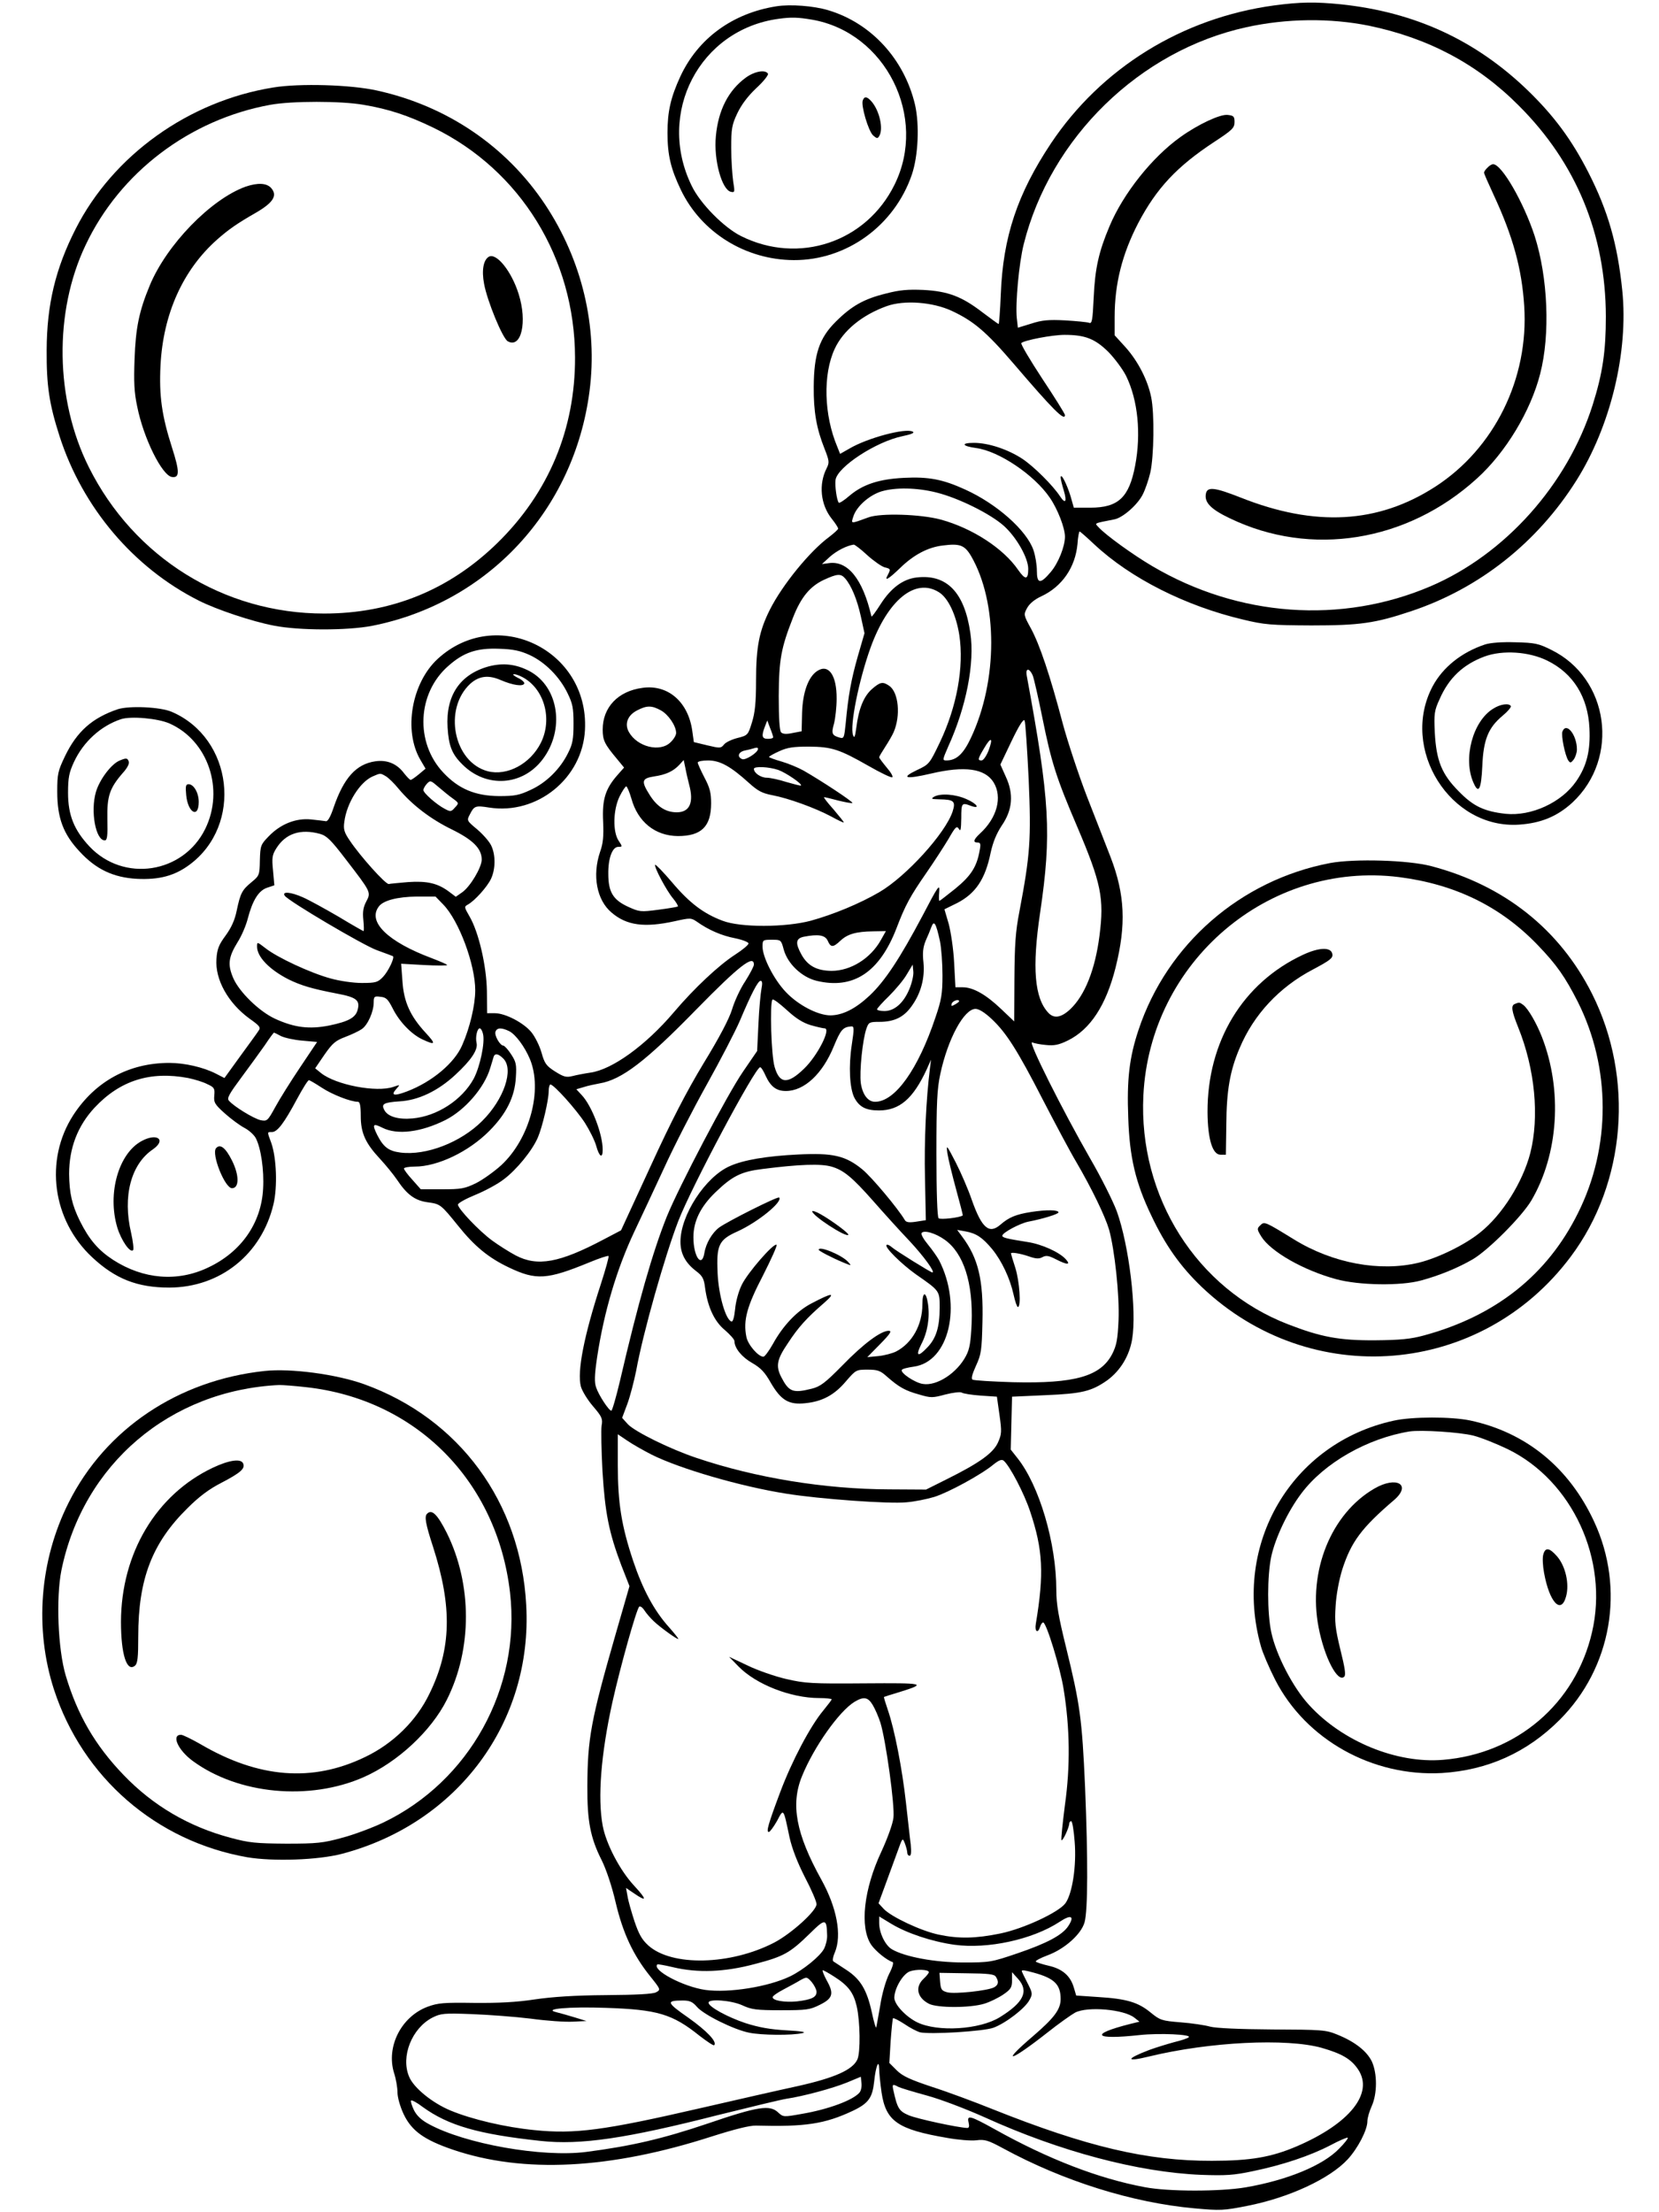 <?xml version="1.0" standalone="no"?>
<!DOCTYPE svg PUBLIC "-//W3C//DTD SVG 20010904//EN"
 "http://www.w3.org/TR/2001/REC-SVG-20010904/DTD/svg10.dtd">
<svg version="1.0" xmlns="http://www.w3.org/2000/svg"
 width="768pt" height="1024pt" viewBox="0 0 768 1024"
 preserveAspectRatio="xMidYMid meet">

<g transform="translate(0,1024) scale(0.1,-0.1)"
fill="#000000" stroke="none">
<path d="M5899 10215 c-427 -58 -801 -290 -1034 -639 -155 -233 -222 -433
-232 -698 -3 -76 -8 -138 -10 -138 -2 0 -36 25 -76 55 -95 73 -159 97 -273
103 -71 3 -109 0 -174 -17 -101 -25 -158 -57 -232 -131 -75 -75 -100 -149
-101 -300 -1 -116 13 -194 50 -287 22 -56 23 -64 10 -90 -38 -74 -29 -169 24
-235 16 -20 29 -40 29 -45 0 -4 -19 -21 -41 -38 -90 -66 -217 -222 -275 -337
-49 -98 -64 -171 -64 -328 0 -103 -5 -149 -19 -194 -18 -58 -19 -60 -67 -72
-27 -7 -55 -20 -63 -31 -14 -17 -18 -17 -77 -3 l-62 15 -7 50 c-18 135 -112
218 -231 201 -113 -15 -184 -90 -184 -193 0 -50 9 -68 67 -137 l32 -39 -31
-35 c-56 -64 -71 -113 -66 -215 3 -68 0 -101 -14 -140 -37 -109 -16 -223 53
-281 70 -60 152 -71 293 -40 72 16 75 16 103 -3 52 -37 113 -64 176 -76 34 -7
62 -18 62 -24 0 -7 -28 -30 -62 -52 -76 -49 -190 -156 -284 -267 -130 -153
-285 -265 -386 -279 -27 -4 -64 -11 -83 -16 -29 -7 -40 -4 -80 21 -41 26 -49
37 -63 87 -9 32 -30 74 -47 95 -36 44 -121 88 -169 88 l-36 0 -1 103 c-2 117
-38 273 -81 346 -24 42 -25 44 -7 54 31 17 89 81 107 119 21 45 22 110 1 154
-9 19 -38 52 -65 75 -48 40 -49 41 -34 69 20 40 26 42 89 32 223 -35 433 136
444 360 19 371 -411 577 -682 328 -121 -112 -159 -332 -80 -467 l24 -41 -31
-26 c-17 -14 -34 -26 -38 -26 -4 0 -17 14 -30 30 -33 45 -79 64 -134 56 -88
-13 -145 -76 -192 -212 -15 -45 -28 -68 -37 -65 -7 1 -38 5 -68 8 -70 7 -141
-21 -196 -78 -37 -38 -39 -43 -41 -111 -1 -68 -3 -72 -37 -100 -45 -37 -53
-51 -70 -132 -9 -45 -25 -80 -52 -117 -31 -42 -39 -62 -42 -108 -7 -95 54
-204 153 -276 48 -34 53 -41 42 -56 -6 -10 -45 -63 -85 -118 l-73 -101 -39 20
c-58 30 -146 50 -216 50 -187 0 -343 -85 -445 -242 -134 -208 -97 -486 88
-658 107 -100 209 -140 357 -140 236 1 427 154 482 386 19 81 14 214 -10 283
-20 54 -20 51 3 51 25 0 56 41 116 153 26 48 50 87 55 87 4 0 31 -16 60 -35
47 -31 133 -65 167 -65 9 0 13 -18 13 -65 0 -79 21 -126 89 -199 26 -28 62
-72 79 -97 46 -69 83 -96 141 -104 59 -8 61 -9 141 -108 76 -95 141 -149 236
-194 126 -60 176 -57 373 24 46 19 85 32 88 29 3 -2 -13 -60 -35 -128 -79
-242 -111 -407 -93 -476 6 -21 31 -62 56 -91 41 -48 46 -58 40 -90 -3 -20 -1
-115 4 -211 12 -194 30 -284 87 -435 l38 -97 -64 -222 c-115 -400 -130 -483
-131 -704 -1 -161 14 -239 66 -342 21 -42 48 -122 65 -196 34 -144 82 -245
160 -342 49 -61 49 -62 27 -74 -15 -8 -89 -12 -232 -13 -144 -1 -248 -8 -330
-20 -85 -13 -167 -17 -280 -16 -141 2 -167 0 -216 -18 -122 -46 -192 -185
-155 -306 9 -27 16 -68 16 -90 0 -23 12 -66 29 -102 37 -77 95 -118 226 -163
328 -112 730 -91 1201 61 104 33 175 51 204 50 227 -6 317 7 447 68 74 35 92
61 100 138 7 68 22 106 23 56 0 -18 5 -67 11 -109 20 -133 75 -171 304 -210
49 -9 110 -14 135 -11 39 5 55 0 125 -38 278 -151 597 -251 884 -277 120 -11
137 -10 243 11 195 38 384 126 467 216 47 51 91 136 91 176 0 15 9 46 20 70
26 58 26 150 1 206 -23 48 -78 92 -160 125 -53 22 -71 23 -301 24 -155 1 -261
6 -288 13 -24 7 -85 16 -137 20 -87 7 -95 10 -138 45 -58 48 -112 64 -242 72
l-103 7 -11 37 c-16 55 -54 87 -117 101 -30 7 -57 16 -59 19 -3 4 22 17 54 29
79 29 157 98 172 154 15 57 16 287 2 627 -14 314 -23 380 -88 645 -35 142 -45
199 -45 265 0 217 -79 485 -181 612 l-30 38 3 122 3 123 155 7 c170 7 213 18
286 69 61 45 102 113 115 190 22 133 -14 433 -71 592 -18 48 -73 158 -123 244
-129 225 -290 546 -269 538 9 -4 38 -10 64 -12 38 -4 59 0 102 21 103 51 176
162 220 336 50 199 44 339 -23 513 -22 56 -71 183 -110 282 -38 99 -88 250
-111 335 -59 224 -107 366 -147 440 -35 64 -35 65 -18 96 11 20 35 40 66 54
96 45 157 134 167 242 2 32 7 58 10 58 2 0 33 -27 68 -60 168 -157 422 -285
689 -348 99 -24 130 -26 315 -27 225 0 296 10 463 66 315 105 583 317 764 604
159 252 242 596 213 880 -22 215 -66 369 -157 547 -77 151 -159 262 -282 381
-240 231 -521 361 -863 397 -119 12 -189 11 -309 -5z m438 -94 c275 -57 502
-177 694 -370 266 -265 402 -596 403 -976 0 -162 -15 -263 -61 -409 -117 -369
-405 -692 -751 -840 -412 -176 -888 -142 -1287 93 -89 52 -217 145 -248 179
-20 22 -28 18 72 38 38 7 107 67 131 115 11 21 27 67 35 101 17 75 20 274 4
350 -16 79 -61 166 -118 230 l-51 56 0 84 c0 155 35 292 109 435 85 162 180
263 352 376 84 55 94 65 94 92 0 26 -4 30 -32 33 -35 4 -137 -44 -218 -102
-132 -94 -266 -263 -329 -414 -49 -116 -67 -194 -73 -330 -5 -108 -8 -122 -22
-116 -9 3 -59 8 -111 11 -76 4 -107 1 -156 -15 l-62 -19 -5 45 c-7 66 10 253
32 341 123 493 537 897 1031 1005 186 41 388 43 567 7z m-1931 -1320 c101 -47
160 -97 286 -244 183 -214 238 -269 238 -238 0 5 -47 81 -105 168 -57 87 -101
161 -97 165 13 13 143 38 200 38 95 0 141 -18 203 -79 30 -31 67 -81 82 -111
55 -112 70 -268 42 -415 -28 -148 -78 -195 -208 -195 l-76 0 -15 53 c-18 58
-45 111 -46 87 0 -8 7 -36 15 -62 15 -51 7 -63 -18 -25 -33 50 -120 137 -174
173 -67 44 -157 74 -224 74 -63 0 -56 -15 10 -24 105 -14 269 -124 341 -230
36 -52 70 -140 70 -180 0 -46 -31 -123 -66 -164 -48 -57 -64 -55 -64 6 0 27
-7 70 -16 96 -31 90 -168 213 -316 280 -103 47 -168 60 -285 54 -116 -6 -190
-31 -252 -84 -23 -20 -45 -34 -48 -31 -9 9 -19 79 -15 106 9 60 188 177 310
202 43 9 58 16 47 21 -32 18 -209 -29 -292 -78 l-44 -25 -13 33 c-62 147 -67
335 -12 453 39 85 127 157 241 198 81 29 213 19 301 -22z m-70 -841 c103 -26
248 -98 311 -154 59 -53 113 -149 113 -199 0 -51 -13 -53 -46 -6 -69 101 -213
194 -359 234 -93 25 -279 31 -335 10 -85 -31 -81 -31 -69 6 15 45 72 96 128
114 66 20 166 18 257 -5z m-321 -290 c30 -27 66 -52 80 -56 28 -7 29 -8 15
-35 -18 -32 2 -21 55 30 63 62 130 98 200 106 78 10 100 2 130 -48 125 -215
125 -578 -1 -844 -35 -74 -67 -103 -113 -103 -19 0 -18 3 8 63 84 184 124 388
103 527 -27 188 -109 273 -248 257 -63 -7 -119 -48 -167 -123 -23 -36 -42 -62
-43 -57 -40 173 -110 260 -199 246 l-30 -4 37 34 c32 28 77 51 110 56 4 1 33
-21 63 -49z m-103 -107 c29 -33 56 -98 73 -176 l17 -78 -31 -107 c-31 -109
-44 -181 -56 -310 -7 -68 -8 -72 -29 -66 -35 10 -38 19 -25 65 6 24 12 76 12
114 1 109 -37 164 -90 129 -41 -27 -67 -98 -70 -194 l-2 -85 -42 -8 c-28 -6
-45 -5 -53 3 -7 7 -11 64 -11 168 1 170 11 223 66 363 37 95 79 145 143 175
61 28 78 30 98 7z m434 -64 c43 -26 80 -104 95 -199 22 -147 -11 -330 -90
-496 -48 -100 -49 -102 -107 -129 -77 -37 -51 -43 65 -16 157 37 251 24 291
-41 41 -68 16 -164 -64 -237 -30 -28 -33 -41 -10 -41 13 0 15 -7 9 -37 -13
-75 -40 -117 -112 -176 -39 -31 -72 -57 -74 -57 -3 0 -3 19 -1 43 3 38 -5 27
-78 -113 -104 -196 -173 -301 -244 -368 -65 -61 -124 -91 -181 -92 -59 0 -151
48 -208 109 -55 58 -107 161 -107 209 0 31 1 32 43 32 42 0 43 0 55 -45 18
-66 83 -128 152 -145 170 -41 291 39 370 243 41 108 64 149 138 256 36 52 82
123 103 158 32 56 38 62 48 46 8 -14 10 -3 11 50 0 70 2 73 44 57 47 -17 29
10 -20 31 -51 23 -120 28 -150 11 -16 -10 -12 -11 26 -12 66 -1 75 -9 60 -56
-33 -101 -216 -302 -340 -374 -91 -53 -212 -103 -317 -132 -117 -31 -325 -32
-408 0 -88 33 -153 82 -234 178 -40 47 -75 83 -78 81 -7 -8 53 -121 83 -156
14 -17 24 -34 22 -37 -3 -2 -43 -9 -90 -15 -83 -11 -88 -10 -141 14 -69 32
-91 68 -91 152 -1 73 19 125 46 125 20 0 20 1 2 28 -28 41 -26 143 4 205 13
26 27 47 31 47 4 0 15 -26 24 -57 30 -108 110 -172 215 -173 109 0 154 44 154
152 0 48 -6 72 -31 119 -17 33 -31 64 -31 69 0 6 22 10 48 10 55 0 104 -27
189 -104 42 -38 62 -48 109 -57 74 -14 198 -59 271 -98 31 -17 58 -30 59 -28
2 1 -20 28 -47 60 -28 31 -48 57 -44 57 4 0 34 -7 67 -16 33 -8 62 -13 64 -11
5 5 -144 103 -226 150 -25 14 -71 33 -102 42 -32 9 -58 19 -58 21 0 3 21 15
48 27 37 17 65 21 137 21 106 -1 140 -12 277 -90 54 -31 102 -54 108 -52 6 2
-5 22 -25 45 -19 23 -35 44 -35 48 0 3 13 25 28 48 15 23 33 54 39 68 33 76
23 184 -20 214 -30 21 -42 19 -81 -15 -38 -34 -61 -91 -72 -179 -6 -43 -9 -50
-15 -34 -16 43 27 255 81 405 80 221 207 325 316 257z m-1894 -291 c71 -33
138 -100 175 -176 24 -49 28 -69 28 -142 0 -70 -4 -94 -25 -135 -36 -74 -101
-138 -173 -171 -53 -25 -74 -29 -147 -29 -110 1 -187 33 -258 109 -131 139
-121 368 24 494 70 62 131 83 234 79 66 -2 98 -9 142 -29z m2329 -95 c6 -16
26 -104 45 -198 41 -203 64 -276 160 -500 112 -263 126 -333 104 -505 -20
-158 -68 -278 -136 -342 -42 -39 -75 -44 -101 -16 -64 68 -76 208 -38 463 54
367 45 518 -62 1098 -3 16 -1 27 6 27 6 0 16 -12 22 -27z m-1722 -161 c35 -19
71 -72 71 -105 0 -10 -11 -29 -25 -42 -48 -49 -155 -23 -194 47 -21 38 -5 78
39 100 44 23 67 23 109 0z m1703 -319 c12 -279 7 -349 -43 -613 -18 -92 -22
-153 -23 -312 l-1 -196 -60 57 c-70 67 -130 101 -178 101 l-34 0 -6 113 c-3
62 -15 142 -25 180 l-20 68 59 29 c85 44 130 110 155 233 11 50 27 88 51 125
50 72 57 146 19 227 l-25 56 52 109 c34 71 55 104 60 95 4 -8 12 -130 19 -272z
m-1183 195 c1 -5 -10 -8 -24 -8 -28 0 -31 13 -14 57 l11 28 13 -35 c8 -19 14
-38 14 -42z m997 -63 c-10 -25 -24 -45 -32 -45 -19 0 -18 7 12 57 32 55 43 49
20 -12z m-1067 8 c-1 -17 -58 -53 -73 -47 -25 10 -19 33 12 40 15 3 32 7 37 9
18 6 25 5 24 -2z m-319 -164 c23 -84 3 -129 -57 -129 -50 0 -90 25 -124 78
-42 66 -39 79 19 88 55 8 89 24 117 54 l20 22 8 -38 c4 -22 12 -55 17 -75z
m413 67 c36 -13 112 -65 105 -72 -2 -2 -32 6 -67 16 -34 11 -76 20 -91 20 -28
0 -60 22 -60 41 0 13 69 10 113 -5z m-1817 -29 c12 -7 39 -33 60 -59 62 -74
148 -140 247 -188 97 -48 137 -88 137 -139 0 -36 -53 -125 -90 -151 l-30 -21
-32 24 c-52 39 -102 50 -189 44 -42 -4 -82 -7 -89 -9 -14 -3 -131 127 -180
200 -27 39 -31 54 -26 88 11 87 72 184 131 210 37 16 35 16 61 1z m310 -103
c29 -21 29 -22 10 -42 -17 -20 -21 -20 -47 -6 -37 19 -99 73 -99 87 0 6 7 19
16 29 16 17 18 16 54 -15 20 -17 50 -42 66 -53z m-614 -164 c31 -9 51 -29 119
-118 117 -152 117 -152 95 -194 -14 -26 -18 -48 -14 -86 3 -29 3 -52 1 -52 -2
0 -55 30 -116 67 -62 36 -136 77 -166 90 -54 24 -97 28 -83 7 17 -25 361 -228
426 -252 39 -14 73 -27 75 -28 9 -7 -22 -71 -46 -96 -24 -25 -33 -28 -98 -28
-40 0 -102 9 -145 21 -92 25 -247 97 -301 140 -39 30 -39 30 -39 7 0 -47 57
-106 145 -151 59 -29 110 -44 224 -66 91 -17 108 -31 97 -74 -9 -37 -41 -55
-132 -74 -92 -18 -160 -10 -250 31 -74 34 -166 124 -194 188 -27 63 -23 97 20
167 18 28 39 77 47 109 22 84 50 130 90 143 l33 11 -6 68 c-6 59 -4 73 15 103
43 69 112 92 203 67z m570 -327 c73 -75 148 -278 148 -397 0 -68 -25 -174 -60
-253 -35 -83 -140 -171 -256 -215 -60 -23 -77 -19 -49 12 18 20 18 20 -14 9
-78 -27 -266 9 -335 64 l-27 22 43 63 c37 53 51 65 96 82 29 11 63 27 76 36
28 18 56 81 56 124 0 27 3 30 31 26 26 -2 35 -11 56 -52 31 -63 87 -121 138
-145 62 -29 65 -23 14 32 -70 76 -100 142 -106 238 l-6 80 107 -6 c58 -3 106
-3 106 0 0 3 -33 17 -72 32 -203 76 -297 168 -245 238 20 29 87 46 177 47 l86
0 36 -37z m2299 -168 c7 -33 12 -105 12 -160 0 -85 -5 -114 -32 -193 -81 -243
-188 -392 -280 -392 -33 0 -58 33 -66 86 -7 53 8 202 26 253 10 29 14 31 60
31 68 0 112 21 148 71 44 60 63 131 56 204 -5 45 -2 70 10 100 10 22 22 51 27
65 12 32 21 17 39 -65z m-273 4 c-48 -86 -140 -143 -229 -143 -68 1 -109 23
-138 74 -30 54 -28 76 10 84 67 13 99 8 111 -19 14 -32 25 -31 59 1 32 30 71
42 152 43 l58 1 -23 -41z m-588 -114 c0 -8 -18 -42 -40 -77 -23 -34 -50 -93
-61 -130 -13 -43 -59 -131 -132 -250 -79 -131 -149 -266 -246 -478 l-136 -295
-80 -42 c-206 -109 -307 -127 -408 -74 -30 16 -79 47 -109 69 -60 44 -158 147
-158 166 0 7 36 27 80 45 44 18 104 50 132 72 59 44 132 133 158 194 21 49 50
173 50 214 0 17 4 31 8 31 16 0 120 -116 160 -178 21 -33 45 -81 52 -106 14
-51 30 -61 30 -18 0 72 -50 203 -97 253 l-25 27 34 10 c18 6 51 13 73 17 103
17 214 102 450 344 196 200 265 254 265 206z m719 -115 c-27 -64 -69 -100
-115 -100 -19 0 -34 4 -34 8 0 4 25 32 56 62 30 30 68 75 82 100 l27 45 3 -32
c2 -17 -7 -55 -19 -83z m-684 3 c-4 -21 -11 -94 -14 -163 l-6 -125 -65 -95
c-72 -104 -298 -535 -353 -671 -65 -162 -133 -399 -217 -761 -18 -76 -36 -138
-40 -138 -11 0 -58 71 -70 107 -9 24 -8 57 4 139 32 212 91 410 173 584 30 63
92 196 138 295 45 99 134 272 197 385 63 113 132 246 153 295 54 128 84 185
96 185 8 0 9 -12 4 -37z m227 -168 c28 -8 58 -15 65 -15 32 0 -32 -126 -94
-186 -76 -74 -114 -72 -137 7 -16 53 -23 298 -10 312 4 4 33 -18 66 -48 41
-38 74 -59 110 -70z m688 110 c0 -2 -9 -9 -20 -15 -16 -9 -18 -8 -14 5 5 13
34 22 34 10z m151 -82 c67 -63 118 -142 239 -378 57 -110 125 -238 152 -283
73 -125 134 -252 152 -313 26 -93 49 -305 44 -421 -4 -88 -9 -115 -29 -155
-54 -104 -173 -138 -460 -131 -96 3 -181 8 -187 12 -7 4 -2 24 16 64 24 52 27
70 30 202 5 195 -19 296 -94 396 l-23 31 39 -7 c50 -9 79 -29 123 -82 45 -55
83 -137 99 -210 7 -32 16 -58 20 -58 16 0 8 119 -12 182 -11 34 -20 64 -20 66
0 7 43 0 81 -13 34 -12 49 -13 65 -4 17 9 29 7 62 -10 53 -27 70 -27 46 0 -30
33 -111 70 -178 80 -95 15 -116 20 -116 29 0 14 81 57 120 65 64 12 140 35
140 43 0 12 -55 13 -126 2 -71 -11 -104 -25 -143 -59 -52 -45 -86 -16 -132
114 -17 50 -51 128 -75 175 -43 83 -44 84 -38 40 4 -25 22 -99 40 -165 18 -65
32 -120 31 -121 -12 -10 -104 -21 -112 -13 -6 6 -10 119 -10 297 0 240 3 301
18 371 35 163 110 301 163 301 16 0 43 -17 75 -47z m-648 -120 c-15 -98 -10
-200 12 -244 23 -43 53 -59 114 -59 95 0 158 54 221 190 l20 45 -5 -40 c-18
-144 -27 -337 -23 -507 l4 -196 -45 -7 c-32 -5 -46 -3 -52 7 -31 53 -154 200
-197 235 -78 64 -137 77 -297 69 -145 -7 -253 -25 -317 -54 -113 -50 -228
-227 -228 -350 0 -55 23 -98 73 -136 29 -22 36 -35 41 -77 12 -89 43 -156 92
-196 24 -21 44 -43 44 -51 0 -32 34 -74 82 -101 40 -23 59 -43 87 -93 47 -80
83 -102 161 -93 77 8 133 38 186 101 46 53 47 54 100 54 47 0 59 -4 91 -33 55
-48 83 -64 148 -82 54 -16 62 -16 121 0 35 9 69 13 76 9 7 -5 47 -11 88 -14
l75 -5 12 -85 c11 -77 10 -89 -7 -127 -22 -49 -86 -95 -239 -171 l-94 -47
-171 1 c-298 1 -617 53 -890 145 -123 41 -285 121 -319 156 l-27 30 24 64 c13
35 31 105 41 154 32 177 133 532 195 693 61 158 356 712 379 712 5 0 16 -18
26 -41 23 -49 49 -69 93 -69 85 0 170 79 222 207 32 77 42 89 81 92 13 1 14
-8 2 -86z m-1707 51 c10 -40 -14 -152 -43 -207 -54 -99 -170 -174 -283 -184
-66 -6 -115 8 -131 39 -15 28 -3 35 71 40 87 5 177 48 257 122 75 69 107 118
99 149 -6 27 3 67 15 67 5 0 12 -12 15 -26z m123 12 c29 -16 70 -71 94 -128
60 -144 -1 -369 -132 -491 -33 -30 -86 -68 -118 -84 -52 -25 -68 -28 -157 -28
l-98 0 -39 44 c-22 24 -39 47 -39 52 0 5 23 9 50 9 106 0 250 69 345 165 79
79 118 158 123 247 4 61 1 73 -22 108 -14 22 -31 40 -36 40 -15 0 -43 48 -36
65 7 19 29 19 65 1z m-1058 -22 c17 -8 61 -18 99 -21 l68 -6 -79 -118 c-43
-64 -95 -147 -115 -184 -35 -64 -38 -66 -68 -60 -31 7 -125 64 -147 91 -9 11
3 32 58 106 38 51 87 119 109 150 21 32 40 57 42 58 2 0 17 -7 33 -16z m1029
-104 c50 -50 3 -189 -98 -289 -99 -99 -259 -161 -378 -146 -55 7 -79 25 -108
82 -24 49 -20 55 24 33 69 -35 179 -21 293 36 90 46 179 149 206 239 7 22 14
46 16 53 6 18 22 15 45 -8z m-1459 -90 c29 -6 69 -18 88 -28 33 -15 36 -20 33
-53 -3 -32 2 -41 49 -83 29 -26 70 -56 91 -67 21 -11 44 -32 52 -47 24 -46 39
-148 34 -234 -8 -159 -101 -293 -254 -365 -142 -68 -300 -55 -440 35 -69 45
-111 94 -154 180 -37 75 -49 129 -50 218 0 119 39 222 118 307 118 126 258
170 433 137z m2978 -410 c56 -16 96 -49 194 -160 50 -57 126 -141 169 -186 65
-70 119 -144 104 -144 -7 0 -170 101 -189 118 -9 8 -20 13 -23 9 -10 -10 68
-87 135 -135 112 -78 111 -76 111 -155 0 -89 -16 -141 -56 -183 -45 -48 -57
-42 -29 14 29 55 40 123 31 186 -9 61 -26 59 -26 -2 0 -95 -48 -180 -122 -218
-16 -8 -52 -18 -81 -21 l-52 -5 60 61 c47 48 55 61 39 61 -36 0 -117 -60 -214
-160 -80 -81 -102 -98 -142 -108 -88 -22 -106 -15 -142 55 -25 50 -20 80 31
155 49 75 87 117 168 187 57 50 39 49 -58 -2 -68 -35 -133 -104 -179 -188 -18
-32 -38 -59 -44 -59 -24 0 -73 57 -79 93 -15 76 3 141 77 283 38 75 67 139 63
142 -12 11 -134 -129 -161 -185 -15 -30 -28 -78 -31 -113 -4 -38 -10 -59 -17
-57 -27 9 -59 121 -64 223 -6 131 5 155 92 194 95 43 211 138 193 157 -7 6
-238 -110 -278 -139 -32 -24 -61 -73 -68 -117 -12 -73 -51 -18 -51 72 0 74 33
142 103 209 78 75 119 95 217 107 172 22 271 25 319 11z m525 -339 c87 -62
131 -199 124 -386 -4 -87 -9 -119 -26 -151 -41 -79 -135 -141 -200 -130 -36 5
-106 52 -97 65 2 5 27 11 55 15 164 22 225 283 117 493 -9 16 -32 49 -51 72
-20 24 -33 47 -30 53 10 16 65 0 108 -31z m-1358 -994 c132 -66 414 -148 624
-181 155 -25 478 -48 555 -40 39 3 97 15 130 25 65 20 219 104 274 150 25 20
38 25 47 18 28 -23 96 -153 123 -236 59 -176 65 -287 26 -520 -6 -36 10 -46
20 -13 3 11 10 20 14 20 15 0 80 -213 95 -310 29 -179 31 -357 6 -534 -11 -87
-19 -161 -16 -164 6 -5 36 60 36 78 0 5 4 10 9 10 5 0 12 -43 16 -96 9 -111
-11 -240 -43 -284 -31 -42 -194 -118 -302 -140 -113 -23 -191 -25 -285 -5 -81
17 -219 82 -254 119 l-24 26 32 87 c18 49 43 117 56 153 23 64 23 65 34 37 6
-16 11 -35 11 -43 0 -8 5 -14 11 -14 7 0 8 18 5 53 -4 28 -13 115 -22 192 -17
155 -53 341 -84 430 -11 32 -19 59 -18 60 2 1 35 12 73 23 128 40 117 42 -165
40 -242 -2 -273 0 -360 20 -52 12 -133 40 -180 63 l-85 40 44 -45 c81 -83 242
-146 373 -146 32 0 58 -3 58 -6 0 -3 -18 -26 -39 -52 -60 -72 -145 -233 -199
-377 -56 -149 -66 -185 -53 -185 5 0 22 23 38 51 31 59 29 62 58 -76 12 -53
36 -115 71 -184 30 -57 54 -113 54 -125 0 -31 -116 -136 -196 -178 -203 -105
-475 -111 -583 -13 -30 27 -44 53 -64 112 -14 43 -29 95 -32 116 l-7 38 37
-25 c61 -42 61 -30 0 36 -65 70 -129 192 -145 277 -24 129 -8 332 45 572 37
166 111 429 124 442 4 4 15 -3 24 -17 9 -14 29 -37 44 -51 33 -31 113 -88 113
-81 0 3 -20 28 -44 55 -69 77 -121 175 -165 306 -54 162 -71 268 -71 442 l0
144 43 -29 c23 -16 74 -45 113 -65z m1024 -1159 c11 -18 27 -55 36 -83 25 -82
67 -384 60 -439 -3 -28 -27 -94 -55 -155 -83 -176 -102 -352 -48 -433 20 -29
71 -71 99 -80 6 -2 0 -24 -16 -55 -15 -30 -33 -92 -41 -145 -9 -51 -17 -97
-19 -103 -1 -5 -11 26 -20 70 -23 105 -53 154 -117 196 -29 19 -56 37 -61 40
-5 3 -2 22 7 42 33 80 9 207 -63 337 -117 211 -143 348 -89 479 55 135 171
299 242 343 43 26 63 23 85 -14z m905 -1024 c-27 -41 -98 -79 -233 -125 -123
-42 -131 -43 -252 -43 -132 0 -271 26 -331 61 -31 18 -59 76 -59 122 l0 30 56
-34 c73 -44 187 -82 292 -97 154 -21 362 24 487 106 54 36 71 27 40 -20z
m-1116 -42 c1 -18 -6 -46 -14 -62 -18 -35 -97 -99 -157 -128 -101 -49 -285
-78 -393 -63 -103 15 -248 92 -222 118 2 2 35 -4 73 -13 113 -27 238 -23 379
15 134 35 162 51 255 142 71 70 77 69 79 -9z m471 -171 c0 -4 -11 -18 -25 -31
-40 -38 -29 -87 25 -115 39 -20 190 -20 256 0 27 8 67 28 89 43 35 24 40 33
40 66 l0 37 28 -31 c51 -57 26 -109 -84 -177 -93 -58 -288 -70 -383 -24 -53
26 -106 83 -106 114 1 43 38 107 70 121 30 12 90 10 90 -3z m-439 -20 c66 -42
90 -74 105 -138 16 -70 18 -213 3 -246 -22 -48 -105 -85 -275 -123 -88 -19
-294 -66 -459 -104 -439 -101 -573 -119 -760 -100 -135 13 -292 50 -390 91
-84 35 -170 105 -191 156 -40 94 13 225 108 274 38 19 53 21 182 16 78 -3 200
-12 273 -21 72 -10 160 -16 195 -14 l63 3 -55 17 c-30 9 -68 20 -85 24 -63 15
56 26 230 20 238 -8 307 -28 433 -129 35 -27 65 -47 68 -44 15 15 -32 65 -119
127 -102 71 -105 80 -26 80 32 0 45 -6 65 -29 30 -36 171 -106 242 -120 57
-12 199 -13 247 -2 20 5 -4 9 -75 13 -75 4 -128 14 -188 33 -84 28 -172 76
-172 95 0 19 105 11 156 -12 43 -20 65 -23 179 -23 119 0 134 2 180 25 61 30
67 52 31 115 -13 25 -21 45 -17 45 4 0 27 -13 52 -29z m924 18 c96 -26 125
-55 125 -122 0 -48 -29 -87 -129 -173 -153 -131 -106 -119 67 17 53 42 111 83
129 93 58 30 227 15 275 -24 l23 -18 -45 -11 c-189 -48 -166 -74 45 -51 92 10
243 3 228 -10 -4 -5 -35 -15 -68 -23 -33 -9 -85 -25 -115 -36 -110 -42 -110
-57 0 -30 281 68 636 85 798 40 94 -27 137 -52 169 -100 74 -110 -39 -251
-284 -356 -117 -50 -213 -67 -393 -67 -299 -1 -579 65 -1015 239 -82 33 -208
80 -280 103 -102 34 -137 50 -164 77 l-34 34 6 101 c4 55 9 103 11 106 3 2 27
-10 53 -27 26 -18 58 -34 71 -38 46 -11 295 4 341 21 57 21 148 91 167 129 15
27 14 32 -10 79 -14 27 -26 52 -26 54 0 6 12 5 55 -7z m-175 -19 c15 -23 12
-38 -8 -49 -30 -16 -184 -32 -217 -23 -26 7 -30 13 -33 49 l-3 41 126 -2 c100
-1 128 -4 135 -16z m-830 -70 c0 -25 -23 -36 -90 -44 -57 -6 -116 4 -113 20 0
5 23 21 50 35 26 14 62 33 78 43 29 16 31 16 53 -9 12 -15 22 -35 22 -45z
m199 -466 c-29 -35 -144 -78 -268 -99 -84 -15 -85 -15 -109 7 -38 36 -93 28
-327 -52 -207 -70 -353 -104 -562 -131 -203 -26 -560 37 -728 129 -35 19 -56
39 -69 65 -10 21 -16 41 -13 44 4 3 28 -10 54 -30 119 -86 257 -126 546 -157
184 -20 395 11 822 120 149 37 290 71 315 75 80 12 213 48 280 75 l65 27 3
-29 c2 -16 -2 -36 -9 -44z m180 26 c10 -5 70 -23 132 -40 63 -17 181 -62 268
-101 348 -158 710 -254 1001 -266 114 -4 151 -2 240 17 136 28 265 71 359 120
41 22 77 37 80 35 3 -3 -15 -26 -40 -51 -75 -78 -241 -146 -433 -179 -118 -20
-359 -20 -467 1 -214 40 -447 130 -694 268 -114 63 -130 68 -121 31 4 -17 2
-25 -6 -25 -41 1 -236 43 -272 59 -44 19 -52 32 -70 114 -7 30 -4 32 23 17z"/>
<path d="M6886 9464 c-9 -8 -16 -19 -16 -23 0 -5 20 -50 44 -102 90 -193 131
-343 142 -515 22 -336 -138 -660 -412 -837 -265 -171 -556 -187 -901 -50 -122
48 -156 52 -161 15 -6 -39 25 -70 111 -111 375 -181 821 -110 1144 184 133
120 249 312 293 485 47 182 36 446 -26 639 -51 155 -152 331 -192 331 -6 0
-18 -7 -26 -16z"/>
<path d="M2261 7155 c-132 -37 -198 -135 -189 -282 5 -85 20 -124 69 -172 110
-110 278 -99 371 24 104 137 75 335 -60 408 -62 33 -123 40 -191 22z m157 -49
c101 -53 141 -193 86 -304 -49 -98 -156 -155 -246 -132 -158 42 -207 288 -81
405 40 36 84 42 141 17 56 -24 103 -31 109 -16 2 5 -11 18 -29 26 -18 9 -27
17 -20 17 7 1 25 -5 40 -13z"/>
<path d="M657 4959 c-108 -57 -161 -243 -114 -401 18 -59 59 -119 73 -105 4 4
0 40 -9 80 -40 169 -1 318 101 387 63 44 20 77 -51 39z"/>
<path d="M1000 4925 c-22 -27 41 -185 74 -185 34 0 34 60 0 128 -30 60 -55 79
-74 57z"/>
<path d="M3760 4633 c0 -20 155 -121 167 -109 6 5 -74 65 -129 96 -21 12 -38
17 -38 13z"/>
<path d="M3790 4455 c0 -5 59 -36 114 -59 39 -16 39 -16 22 3 -29 32 -136 76
-136 56z"/>
<path d="M3595 10211 c-204 -32 -364 -149 -446 -326 -44 -96 -59 -161 -59
-260 0 -102 15 -166 62 -264 94 -196 298 -324 523 -325 244 -1 465 159 546
395 30 88 36 231 15 324 -50 212 -204 379 -403 438 -67 20 -174 28 -238 18z
m164 -62 c341 -59 537 -451 382 -764 -131 -266 -443 -371 -710 -238 -79 39
-190 151 -229 233 -165 337 37 724 403 773 58 8 89 7 154 -4z"/>
<path d="M3453 9881 c-81 -59 -128 -151 -139 -271 -11 -110 28 -250 70 -258
18 -4 18 0 10 49 -4 30 -9 99 -9 154 0 89 3 107 28 160 19 40 48 79 88 117 34
31 58 62 54 67 -12 20 -62 11 -102 -18z"/>
<path d="M3994 9775 c-9 -23 26 -142 48 -162 17 -15 21 -15 28 -3 21 33 1 120
-37 162 -20 22 -32 23 -39 3z"/>
<path d="M1265 9835 c-392 -63 -742 -314 -915 -655 -94 -185 -133 -351 -134
-560 -1 -166 12 -251 60 -400 106 -329 342 -608 644 -760 83 -42 248 -97 348
-116 118 -23 338 -23 454 -1 537 106 936 536 1007 1086 39 299 -35 608 -206
865 -180 270 -455 456 -778 527 -121 27 -358 34 -480 14z m417 -80 c119 -20
208 -50 324 -106 403 -196 655 -604 656 -1064 1 -331 -122 -626 -359 -858
-222 -217 -491 -327 -803 -327 -463 0 -880 259 -1089 678 -156 312 -162 718
-15 1027 159 337 482 582 856 650 100 18 326 18 430 0z"/>
<path d="M1137 9376 c-161 -58 -366 -269 -444 -458 -49 -118 -65 -196 -70
-339 -4 -105 -2 -155 12 -220 29 -147 115 -320 161 -327 36 -5 36 25 0 137
-47 147 -60 239 -53 379 12 239 104 443 262 583 53 47 95 76 179 124 81 47
102 80 71 115 -21 23 -62 25 -118 6z"/>
<path d="M2262 9051 c-24 -15 -33 -62 -21 -125 14 -78 86 -254 110 -266 62
-34 91 89 50 219 -33 106 -104 194 -139 172z"/>
<path d="M6875 7257 c-109 -36 -196 -106 -243 -194 -153 -289 82 -663 402
-640 100 7 175 38 245 102 221 206 170 576 -98 707 -58 29 -75 33 -165 35 -64
2 -116 -2 -141 -10z m288 -75 c120 -59 188 -168 195 -313 5 -103 -12 -174 -61
-245 -68 -99 -208 -163 -327 -151 -99 11 -150 35 -216 103 -80 80 -105 143
-112 274 -4 86 -2 101 22 153 43 99 109 161 208 198 84 31 206 23 291 -19z"/>
<path d="M6913 6960 c-96 -58 -142 -234 -91 -345 23 -52 35 -29 40 78 5 124
28 179 94 234 24 20 41 40 38 45 -9 14 -48 9 -81 -12z"/>
<path d="M7233 6854 c-7 -18 12 -111 27 -134 9 -13 12 -12 25 4 8 11 15 32 15
47 0 67 -49 129 -67 83z"/>
<path d="M545 6957 c-118 -40 -189 -103 -244 -217 -33 -69 -36 -82 -36 -165 0
-121 28 -196 103 -276 76 -83 157 -121 266 -127 103 -5 174 14 243 65 249 184
202 586 -82 708 -53 23 -197 29 -250 12z m240 -66 c178 -79 255 -305 165 -488
-102 -207 -378 -249 -536 -81 -71 76 -99 145 -99 248 0 71 5 94 27 142 44 95
125 168 218 199 46 15 171 4 225 -20z"/>
<path d="M555 6720 c-39 -15 -94 -88 -111 -146 -26 -90 -1 -224 41 -224 11 0
14 19 12 98 -2 107 10 144 74 217 18 20 29 41 25 50 -6 17 -12 17 -41 5z"/>
<path d="M862 6559 c8 -82 58 -109 58 -31 0 42 -23 82 -47 82 -13 0 -15 -9
-11 -51z"/>
<path d="M6157 6245 c-414 -79 -754 -375 -886 -771 -43 -128 -55 -231 -48
-408 6 -184 34 -301 107 -453 65 -138 135 -236 233 -330 504 -480 1294 -415
1709 141 255 341 294 826 98 1216 -150 298 -406 502 -745 591 -107 28 -355 35
-468 14z m320 -65 c259 -33 470 -136 641 -314 88 -91 128 -149 186 -263 153
-305 154 -672 1 -978 -142 -287 -382 -477 -715 -567 -59 -16 -107 -21 -225
-22 -165 -1 -250 15 -402 74 -423 163 -693 590 -670 1059 30 619 579 1087
1184 1011z"/>
<path d="M6031 5820 c-278 -130 -442 -401 -441 -728 1 -125 23 -197 60 -197
l25 0 2 140 c1 157 17 249 61 352 65 156 184 284 341 366 77 41 92 52 89 70
-5 34 -60 33 -137 -3z"/>
<path d="M7013 5593 c-19 -7 -16 -31 15 -108 78 -193 99 -414 56 -583 -35
-134 -129 -285 -232 -367 -70 -57 -195 -118 -285 -140 -179 -43 -397 -3 -577
108 -135 83 -137 84 -156 65 -16 -15 -15 -19 5 -52 44 -70 195 -156 346 -197
106 -29 300 -32 394 -6 85 23 170 58 239 98 74 44 227 198 271 272 126 215
145 510 49 757 -25 64 -63 130 -86 148 -17 13 -20 13 -39 5z"/>
<path d="M1225 3894 c-400 -43 -736 -268 -907 -609 -135 -268 -159 -585 -68
-866 133 -407 473 -702 895 -776 120 -20 328 -13 438 16 536 141 883 610 853
1151 -25 477 -310 864 -751 1023 -129 46 -338 74 -460 61z m192 -75 c509 -56
884 -434 944 -950 51 -442 -188 -875 -588 -1066 -51 -24 -136 -56 -190 -70
-87 -24 -116 -27 -258 -27 -140 1 -172 4 -257 27 -193 51 -360 149 -496 291
-132 137 -214 279 -268 461 -36 122 -45 358 -20 485 100 492 503 835 1009 859
15 0 71 -4 124 -10z"/>
<path d="M985 3446 c-262 -124 -424 -396 -425 -713 0 -151 27 -235 65 -203 12
10 15 38 15 135 0 266 64 433 229 595 53 53 100 88 157 117 88 46 109 65 100
88 -9 25 -65 17 -141 -19z"/>
<path d="M1977 3233 c-13 -12 -7 -47 28 -154 89 -277 85 -471 -17 -679 -60
-125 -168 -231 -298 -293 -244 -118 -493 -98 -761 59 -42 24 -83 44 -91 44
-46 0 -14 -71 54 -121 211 -155 540 -186 792 -75 158 70 312 214 384 357 119
236 118 536 0 774 -43 85 -69 111 -91 88z"/>
<path d="M6452 3664 c-472 -103 -748 -571 -615 -1044 8 -30 38 -100 66 -155
142 -278 451 -450 772 -432 212 13 394 95 545 246 241 241 304 607 160 917
-116 251 -316 414 -575 469 -86 18 -268 18 -353 -1z m368 -69 c36 -9 108 -38
160 -63 299 -146 468 -512 390 -847 -76 -330 -348 -563 -690 -591 -214 -18
-466 85 -620 254 -74 80 -153 232 -175 337 -19 90 -19 260 0 350 19 87 77 210
140 293 106 141 305 254 500 286 54 8 229 -3 295 -19z"/>
<path d="M6363 3350 c-201 -116 -309 -383 -259 -642 27 -141 89 -259 119 -229
8 8 3 41 -18 125 -24 99 -27 128 -22 203 3 52 16 121 31 169 41 127 89 192
240 321 82 71 11 112 -91 53z"/>
<path d="M7144 3043 c-4 -14 -2 -52 4 -84 25 -137 79 -194 102 -108 16 58 -3
140 -42 185 -36 41 -55 43 -64 7z"/>
</g>
</svg>
